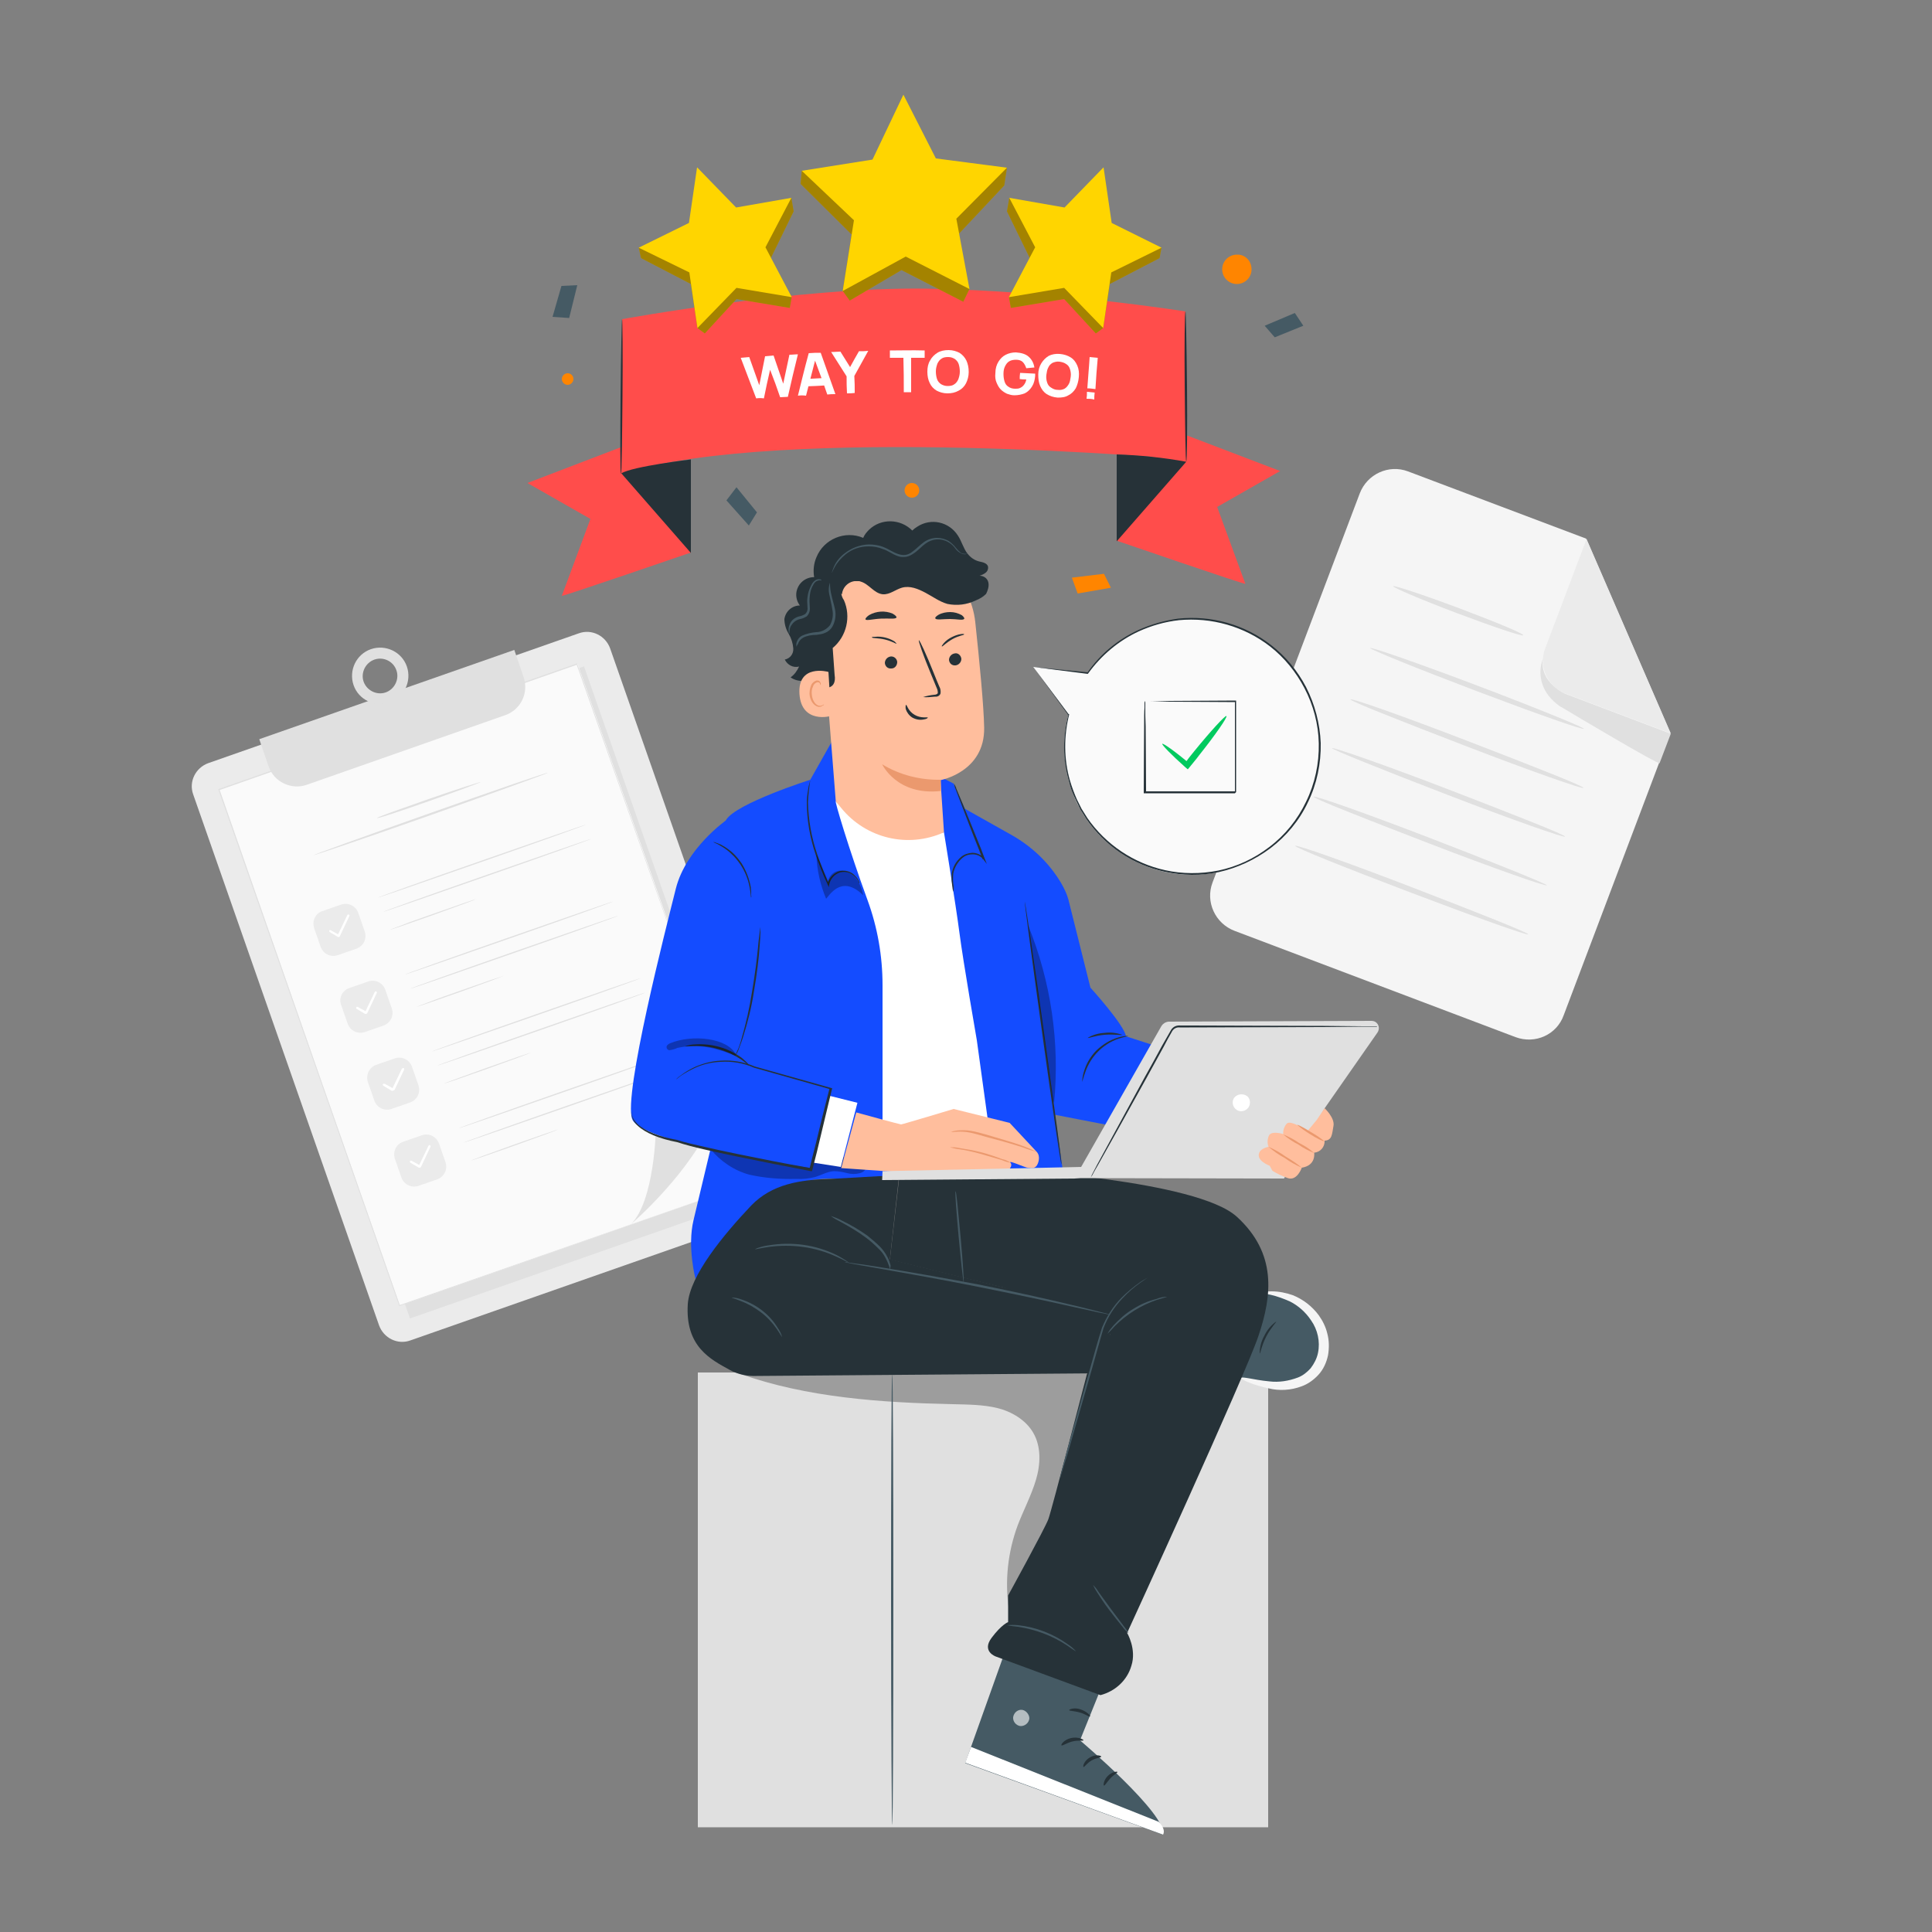<svg xmlns="http://www.w3.org/2000/svg" xmlns:xlink="http://www.w3.org/1999/xlink" id="Layer_1" x="0px" y="0px" viewBox="0 0 500 500" style="enable-background:new 0 0 500 500;" xml:space="preserve">
<rect x="0" y="0" width="500" height="500" fill="#808080" stroke="none"/>
<style type="text/css">
	.st0{fill:#F5F5F5;}
	.st1{fill:#EBEBEB;}
	.st2{fill:#E0E0E0;}
	.st3{fill:#FAFAFA;}
	.st4{fill:#FFFFFF;}
	.st5{opacity:0.3;}
	.st6{fill:#455A64;}
	.st7{fill:#144CFF;}
	.st8{fill:#263238;}
	.st9{fill:#FFBE9D;}
	.st10{fill:#EB996E;}
	.st11{opacity:0.6;}
	.st12{fill:#FF4D4B;}
	.st13{display:none;fill:#FFFFFF;}
	.st14{fill:#FF8500;}
	.st15{fill:#EABB00;}
	.st16{fill:#FFD500;}
	.st17{fill:#00CA5F;}
</style>
<g id="freepik--background-complete--inject-21">
	<path class="st0" d="M392.2,268.4l-72.7-27.5c-5-1.9-7.6-7.5-5.7-12.5c0,0,0,0,0,0l38.1-100.7c1.9-5,7.5-7.6,12.5-5.7l46.1,17.4   l21.8,50.3l-27.6,73C402.9,267.8,397.3,270.3,392.2,268.4z"></path>
	<path class="st1" d="M410.6,139.5l-10.7,28.3c-1.8,4.7,0.6,9.9,5.3,11.7c0,0,0,0,0,0l27.2,10.3L410.6,139.5z"></path>
	<path class="st2" d="M399.3,170.5c0,0-3,6.7,4,12c0.3,0.2,0.5,0.4,0.8,0.5c3.3,2,25.2,15,25.4,14.5l2.9-7.6l-27.2-10.3   C405.1,179.6,398.4,176.7,399.3,170.5z"></path>
	<path class="st2" d="M394.2,164.4c-0.1,0.4-7.8-2.2-17.1-5.7s-16.7-6.7-16.6-7s7.8,2.2,17.1,5.7S394.4,164,394.2,164.4z"></path>
	<path class="st2" d="M409.9,188.6c-0.1,0.4-12.6-4-27.9-9.8s-27.6-10.8-27.4-11.1s12.6,4,27.9,9.8S410,188.3,409.9,188.6z"></path>
	<path class="st2" d="M409.8,203.9c-0.1,0.4-13.8-4.4-30.4-10.8s-30.1-11.7-29.9-12.1s13.8,4.4,30.4,10.8S410,203.5,409.8,203.9z"></path>
	<path class="st2" d="M405,216.5c-0.1,0.4-13.8-4.4-30.4-10.8s-30.1-11.8-29.9-12.1s13.8,4.4,30.4,10.8S405.2,216.1,405,216.5z"></path>
	<path class="st2" d="M400.3,229.1c-0.1,0.4-13.8-4.4-30.4-10.8s-30.1-11.7-29.9-12.1s13.8,4.4,30.4,10.8S400.4,228.8,400.3,229.1z"></path>
	<path class="st2" d="M395.5,241.8c-0.1,0.4-13.8-4.5-30.4-10.8s-30.1-11.7-29.9-12.1s13.8,4.4,30.4,10.8S395.6,241.4,395.5,241.8z"></path>
	<path class="st1" d="M53.9,197.5l95.9-33.6c3.3-1.2,6.9,0.6,8.1,3.9L206,305.2c1.2,3.3-0.6,6.9-3.9,8.1l-95.9,33.6   c-3.3,1.2-6.9-0.6-8.1-3.9L50,205.6C48.8,202.3,50.6,198.7,53.9,197.5z"></path>
	
		<rect x="79.3" y="184.7" transform="matrix(0.944 -0.331 0.331 0.944 -77.654 56.89)" class="st2" width="98.3" height="144.3"></rect>
	
		<rect x="77.2" y="184.1" transform="matrix(0.944 -0.331 0.331 0.944 -77.132 56.082)" class="st3" width="98.3" height="141.5"></rect>
	<path class="st2" d="M196.1,305.4l-46.9-133.5l0.2,0.1l-92.7,32.5l0,0l0.1-0.2c17.5,50.2,33.7,96.5,46.7,133.6l-0.2-0.1   L196.1,305.4L103.4,338h-0.1v-0.1c-13-37.1-29.2-83.4-46.8-133.6v-0.1h0.1l0,0l92.7-32.5h0.1v0.1L196.1,305.4z"></path>
	<path class="st2" d="M163.2,316.9c0,0,20.6-17.4,24.2-35.6c-4.2,5.8-10.6,9.7-17.7,10.6C169.8,292,169.4,311,163.2,316.9z"></path>
	<path class="st1" d="M83.4,235.8l4.9-1.7c1.8-0.6,3.7,0.3,4.4,2.1l1.7,4.9c0.6,1.8-0.3,3.7-2.1,4.4l-4.9,1.7   c-1.8,0.6-3.7-0.3-4.4-2.1l-1.7-4.9C80.7,238.4,81.6,236.4,83.4,235.8z"></path>
	<path class="st4" d="M87.7,242.5L87.7,242.5c-0.1,0-0.2,0-0.2,0l-2.2-1.3c-0.1-0.1-0.1-0.3-0.1-0.4c0.1-0.1,0.2-0.1,0.3-0.1l2,1.1   l2.4-5c0.1-0.1,0.2-0.2,0.4-0.1c0.1,0.1,0.2,0.2,0.1,0.4c0,0,0,0,0,0l-2.5,5.3C87.8,242.5,87.8,242.5,87.7,242.5z"></path>
	<path class="st2" d="M151.7,213.4c0,0.1-12,4.4-26.9,9.6s-27,9.4-27,9.3s12-4.4,26.9-9.6S151.7,213.3,151.7,213.4z"></path>
	<path class="st2" d="M123.4,232.6c0,0-0.3,0.1-0.9,0.4l-2.4,0.9c-2,0.7-4.9,1.8-8,2.9s-6,2.1-8,2.8l-2.4,0.8   c-0.3,0.1-0.6,0.2-0.9,0.3c0.3-0.1,0.6-0.3,0.9-0.4l2.4-0.9c2-0.8,4.9-1.8,8-2.9s6-2.1,8-2.8l2.4-0.8   C122.8,232.8,123.1,232.7,123.4,232.6z"></path>
	<path class="st2" d="M153,217.1c0,0.1-12,4.4-26.9,9.6s-27,9.4-27,9.3s12-4.4,26.9-9.6S153,217,153,217.1z"></path>
	<path class="st1" d="M90.4,255.7l4.9-1.7c1.8-0.6,3.7,0.3,4.4,2.1l1.7,4.9c0.6,1.8-0.3,3.7-2.1,4.4l-4.9,1.7   c-1.8,0.6-3.7-0.3-4.4-2.1l-1.7-4.9C87.6,258.3,88.6,256.3,90.4,255.7z"></path>
	<path class="st4" d="M94.7,262.4L94.7,262.4c-0.1,0-0.2,0-0.2,0l-2.2-1.3c-0.1-0.1-0.2-0.2-0.1-0.4c0,0,0,0,0,0   c0.1-0.1,0.2-0.2,0.4-0.1c0,0,0,0,0,0l2,1.1l2.4-5c0.1-0.1,0.2-0.2,0.4-0.1c0.1,0.1,0.2,0.2,0.1,0.4l-2.5,5.3   C94.8,262.3,94.7,262.4,94.7,262.4z"></path>
	<path class="st2" d="M158.7,233.3c0,0.1-12,4.4-26.9,9.6s-27,9.4-27,9.3s12-4.4,26.9-9.6S158.7,233.2,158.7,233.3z"></path>
	<path class="st2" d="M130.4,252.5c0,0-0.3,0.1-0.9,0.4l-2.4,0.9c-2,0.7-4.9,1.8-8,2.9s-6,2.1-8,2.8l-2.4,0.8   c-0.3,0.1-0.6,0.2-0.9,0.3c0.3-0.1,0.6-0.3,0.9-0.4l2.4-0.9c2-0.8,4.9-1.8,8-2.9s6-2.1,8-2.8l2.5-0.8   C129.8,252.7,130.1,252.6,130.4,252.5z"></path>
	<path class="st2" d="M160,237c0,0.1-12,4.4-26.9,9.6s-27,9.4-27,9.3s12-4.4,26.9-9.6S160,236.9,160,237z"></path>
	<path class="st1" d="M97.3,275.6l4.9-1.7c1.8-0.6,3.7,0.3,4.4,2.1l1.7,4.9c0.6,1.8-0.3,3.7-2.1,4.4l-4.9,1.7   c-1.8,0.6-3.7-0.3-4.4-2.1l-1.7-4.9C94.6,278.2,95.6,276.2,97.3,275.6z"></path>
	<path class="st4" d="M101.6,282.3L101.6,282.3c-0.1,0-0.2,0-0.2,0l-2.2-1.3c-0.1-0.1-0.2-0.2-0.1-0.4c0.1-0.1,0.2-0.2,0.4-0.1   c0,0,0,0,0.1,0l2,1.1l2.4-5c0.1-0.1,0.2-0.2,0.4-0.2s0.2,0.2,0.2,0.4c0,0,0,0,0,0l-2.5,5.3C101.8,282.2,101.7,282.3,101.6,282.3z"></path>
	<path class="st2" d="M165.7,253.2c0,0.1-12,4.4-26.9,9.6s-27,9.4-27,9.3s12-4.4,26.9-9.6S165.6,253.1,165.7,253.2z"></path>
	<path class="st2" d="M137.4,272.4c-0.3,0.1-0.6,0.3-0.9,0.4l-2.4,0.9c-2,0.7-4.9,1.8-8,2.9s-6,2.1-8,2.8l-2.4,0.8   c-0.3,0.1-0.6,0.2-0.9,0.3c0.3-0.1,0.6-0.3,0.9-0.4l2.4-0.9c2-0.7,4.9-1.8,8-2.9s6-2.1,8-2.8l2.4-0.8   C136.8,272.6,137.1,272.5,137.4,272.4z"></path>
	<path class="st2" d="M167,256.9c0,0.1-12,4.4-26.9,9.6s-27,9.4-27,9.3s12-4.4,26.9-9.6S166.9,256.8,167,256.9z"></path>
	<path class="st1" d="M104.3,295.5l4.9-1.7c1.8-0.6,3.7,0.3,4.4,2.1l1.7,4.9c0.6,1.8-0.3,3.7-2.1,4.4l-4.9,1.7   c-1.8,0.6-3.7-0.3-4.4-2.1l-1.7-4.9C101.6,298.1,102.5,296.1,104.3,295.5z"></path>
	<path class="st4" d="M108.6,302.2L108.6,302.2c-0.1,0-0.1,0-0.2,0l-2.2-1.3c-0.1-0.1-0.2-0.3-0.1-0.4c0.1-0.1,0.3-0.2,0.4-0.1   l2,1.1l2.4-5c0.1-0.1,0.2-0.2,0.4-0.1c0.1,0.1,0.2,0.2,0.1,0.4l-2.5,5.3C108.7,302.2,108.7,302.2,108.6,302.2z"></path>
	<path class="st2" d="M172.6,273.1c0,0.1-12,4.4-26.9,9.6s-27,9.4-27,9.3s12-4.4,26.9-9.6S172.6,273,172.6,273.1z"></path>
	<path class="st2" d="M144.4,292.3c-0.3,0.1-0.6,0.3-0.9,0.4l-2.4,0.9c-2,0.7-4.9,1.8-8,2.9s-6,2.1-8,2.8l-2.4,0.8   c-0.6,0.2-0.9,0.3-0.9,0.3c0.3-0.1,0.6-0.3,0.9-0.4l2.4-0.9c2-0.7,4.9-1.8,8-2.9s6-2.1,8-2.8l2.4-0.8   C143.7,292.5,144,292.4,144.4,292.3z"></path>
	<path class="st2" d="M173.9,276.8c0,0.1-12,4.4-26.9,9.6s-27,9.4-27,9.3s12-4.4,26.9-9.6S173.9,276.7,173.9,276.8z"></path>
	<path class="st2" d="M67.1,191.3l2.4,7c1.4,4.1,5.9,6.2,9.9,4.8l51.3-18c4.1-1.4,6.2-5.8,4.8-9.9c0,0,0,0,0,0l-2.4-7L67.1,191.3z"></path>
	<path class="st2" d="M100.8,181.8c-3.8,1.3-8-0.7-9.3-4.5c-1.3-3.8,0.7-8,4.5-9.3c3.8-1.3,8,0.7,9.3,4.5c0,0,0,0,0,0   C106.6,176.3,104.6,180.5,100.8,181.8z M96.9,170.7c-2.3,0.8-3.6,3.4-2.8,5.7c0.8,2.3,3.4,3.6,5.7,2.8s3.6-3.4,2.8-5.7c0,0,0,0,0,0   C101.8,171.1,99.2,169.9,96.9,170.7z"></path>
	<path class="st2" d="M141.8,200c0,0.1-13.5,5-30.2,10.9s-30.3,10.5-30.4,10.4s13.5-5,30.2-10.9S141.7,199.8,141.8,200z"></path>
	<path class="st2" d="M124.4,202.4c0,0.1-5.9,2.3-13.3,4.9s-13.4,4.6-13.5,4.4s5.9-2.3,13.3-4.9S124.4,202.3,124.4,202.4z"></path>
</g>
<g id="freepik--Character--inject-21">
	<rect x="180.6" y="355.2" class="st2" width="147.6" height="117.7"></rect>
	<g class="st5">
		<path d="M191.4,355.5c17.4,6.2,36.6,7.5,55.2,7.9c3.9,0.1,7.8,0.1,11.5,1c3.7,0.9,7.4,3.1,9.3,6.4c2.1,3.6,1.9,8.2,0.7,12.2    s-3.2,7.8-4.7,11.7c-2.6,7-3.4,14.5-2.3,21.8c0.3,3.1,1.4,6.1,3.1,8.8c1.7,2.7,4.6,4.4,7.8,4.6c5.6,0.1,9.5-5.4,12.2-10.3    c11.4-20,23.8-42.7,31-64.5L191.4,355.5z"></path>
	</g>
	<path class="st6" d="M230.9,472.3c-0.1,0-0.3-26.1-0.3-58.3s0.1-58.3,0.3-58.3s0.3,26.1,0.3,58.3S231.1,472.3,230.9,472.3z"></path>
	<path class="st7" d="M291.4,268.2c-0.4-2.9-9.2-12.6-9.2-12.6s-4.4-17.6-5.7-22.8c-0.4-1.5-1.1-2.9-1.9-4.3   c-3.1-5.2-7.5-9.4-12.8-12.4l-12.1-6.8l-2.9-6.5l-29.2-15l-7.9,14c0,0-19.2,6.1-21.8,10.4s1.3,62.8,1.3,62.8s-8,33.7-9.7,40.7   s0.5,15.3,0.5,15.3l14.3-18c4.4-5.6,14.2-8.1,21.2-8l59.9,0.3l-2.4-16.8l48.5,9.4c0,0,8.3-16.3,9-16.6S291.4,268.2,291.4,268.2z"></path>
	<path class="st4" d="M216.3,207.4c-0.4-0.4,3.4,12.4,8.2,25.5c2.6,7.1,3.9,14.5,3.9,22.1v47.4l28.7-2l-4.3-31.2   c0,0-3.5-20.1-4.5-27.8c-0.9-7-4-26-4-26S228.4,219.6,216.3,207.4z"></path>
	<path class="st8" d="M280.1,280c0-0.2,0-0.5,0-0.7c0.1-0.7,0.2-1.3,0.4-1.9c0.6-2.1,1.7-4,3.3-5.6c1.6-1.5,3.5-2.7,5.6-3.3   c0.6-0.2,1.3-0.3,1.9-0.4c0.2,0,0.5,0,0.7,0c0,0.1-1,0.2-2.5,0.7c-4.1,1.4-7.2,4.6-8.6,8.6C280.3,279,280.1,280,280.1,280z"></path>
	<path class="st8" d="M281.5,268.6c1.3-0.8,2.8-1.2,4.4-1.3c1.5-0.2,3.1,0,4.5,0.5c0,0.2-2-0.2-4.5,0S281.6,268.8,281.5,268.6z"></path>
	<g class="st5">
		<path d="M186.3,294.5l-2.5,2.8c2.6,3.2,6.1,5.6,10.1,6.7c4,0.9,8.1,1.2,12.2,1.1c1.7,0.1,3.3-0.1,4.9-0.5c1.6-0.5,3.1-1.4,4.8-1.5    c1.1,0,2.3,0.2,3.4,0.5c1.1,0.3,2.3,0.3,3.4,0c1.1-0.3,1.9-1.3,1.9-2.5C212.1,297.6,199.2,295.3,186.3,294.5z"></path>
	</g>
	<path class="st9" d="M268.3,298.1l-7-7.5l-14.5-3.6c0,0-13.3,4-13.6,4s-11.6-3.1-11.6-3.1l-3.9,14.4l20.2,1.4l23.1-0.9   c0,0,1.2-1.1,0.5-1.9s3.9,1.3,4.4,1.3s1.6,0.4,2.3-0.4C268.7,301.2,269.4,299.3,268.3,298.1z"></path>
	<path class="st10" d="M261.5,300.9c-0.8-0.1-1.6-0.4-2.3-0.7c-1.4-0.4-3.4-1-5.5-1.6s-4.2-1-5.6-1.2c-0.8-0.1-1.6-0.3-2.3-0.5   c0.8,0,1.6,0,2.4,0.2c1.9,0.3,3.8,0.6,5.7,1.1c1.9,0.5,3.7,1.1,5.5,1.8C260.1,300.1,260.8,300.4,261.5,300.9z"></path>
	<path class="st10" d="M268.3,298.1c-1.1-0.3-2.2-0.6-3.2-1c-2-0.7-4.7-1.5-7.8-2.3s-5.8-1.8-7.9-1.9c-1.1-0.1-2.2,0-3.3,0.1   c0.3-0.1,0.6-0.3,0.9-0.3c0.8-0.2,1.7-0.2,2.5-0.2c2.1,0,5,0.9,8,1.8s5.8,1.7,7.8,2.5c1,0.4,1.8,0.7,2.3,1   C267.8,297.8,268,298,268.3,298.1z"></path>
	<path class="st7" d="M187.9,212.3c0,0-10.4,7.3-13,17.7s-13.6,53.2-11.3,59.6s46.2,12.7,46.2,12.7l5.2-22l-22.3-6.1   c0,0,0.3-20.4,0.6-28.8S187.9,212.3,187.9,212.3z"></path>
	<polygon class="st4" points="214.7,283.6 221.9,285.4 217.6,302 210.5,300.9  "></polygon>
	<path class="st8" d="M163.4,287.4c0,0,0,0.4,0.1,1c0.2,1,0.8,1.8,1.5,2.5c1.9,1.8,5.6,3.3,10.2,4.1l0,0c2.1,0.7,4.5,1.2,7.1,1.8   s5.4,1.2,8.3,1.8c5.9,1.2,12.3,2.5,19.2,3.7l-0.3,0.2c0.5-2,1-4.2,1.6-6.4c1.2-5,2.4-9.9,3.6-14.5l0.2,0.3l-19.8-5.6l0,0   c-2.7-1.2-5.7-1.7-8.6-1.5c-2.3,0.1-4.5,0.6-6.5,1.5c-1.3,0.6-2.6,1.3-3.8,2.1l-0.9,0.7c-0.1,0.1-0.2,0.2-0.3,0.2   c0,0,0.1-0.1,0.3-0.3s0.5-0.4,0.9-0.7c1.2-0.9,2.4-1.6,3.7-2.2c2.1-0.9,4.3-1.5,6.6-1.6c3-0.2,6,0.3,8.8,1.5l0,0l19.9,5.6l0.2,0.1   l-0.1,0.2c-1.1,4.6-2.3,9.5-3.5,14.6c-0.5,2.2-1.1,4.3-1.6,6.4l-0.1,0.2h-0.2c-6.9-1.3-13.3-2.6-19.2-3.8c-2.9-0.6-5.7-1.2-8.3-1.8   s-5-1.2-7.1-1.9l0,0c-4.7-0.9-8.3-2.4-10.3-4.3c-0.8-0.7-1.3-1.6-1.5-2.6C163.4,288.1,163.4,287.8,163.4,287.4z"></path>
	<path class="st8" d="M193.9,275.7c-0.1,0.1-0.8-0.6-2.1-1.5c-3.5-2.3-7.7-3.6-11.9-3.5c-1.6,0-2.6,0.2-2.6,0.1   c0.8-0.3,1.7-0.5,2.6-0.5c4.3-0.3,8.6,0.9,12.1,3.5C192.7,274.4,193.4,275,193.9,275.7z"></path>
	<path class="st8" d="M196.8,239.9c0,0.4,0,0.9,0,1.3c0,0.9-0.1,2.1-0.2,3.6c-0.2,3.1-0.7,7.3-1.5,11.9c-0.6,4-1.6,7.9-2.8,11.7   c-0.2,0.7-0.5,1.4-0.7,2L191,272c-0.2,0.4-0.4,0.8-0.7,1.2c0.1-0.4,0.3-0.8,0.5-1.2c0.2-0.4,0.4-0.9,0.6-1.5s0.4-1.2,0.6-2   c1.1-3.8,2-7.8,2.6-11.7c0.8-4.6,1.3-8.8,1.6-11.9c0.1-1.4,0.3-2.7,0.4-3.6C196.7,240.8,196.7,240.3,196.8,239.9z"></path>
	<path class="st8" d="M222.3,228.6c0,0-0.1-0.3-0.3-0.7c-0.4-0.7-0.9-1.2-1.5-1.6c-1-0.7-2.2-0.8-3.2-0.5c-1.4,0.5-2.4,1.7-2.7,3.1   l-0.1,0.7l-0.3-0.7c-1.2-2.5-2.2-5.1-3.1-7.7c-1.5-4.4-2.3-9-2.3-13.6c0-0.9,0.1-1.7,0.2-2.4s0.2-1.3,0.3-1.8   c0.1-0.5,0.3-1,0.4-1.5c-0.3,1.9-0.5,3.8-0.6,5.7c0.1,4.6,0.9,9.1,2.4,13.5c0.9,2.6,1.9,5.2,3,7.7l-0.4,0.1   c0.4-1.6,1.5-2.9,3.1-3.4c1.2-0.4,2.5-0.1,3.5,0.6c0.6,0.5,1.2,1.1,1.5,1.8c0.1,0.2,0.2,0.4,0.2,0.6   C222.3,228.5,222.3,228.6,222.3,228.6z"></path>
	<path class="st8" d="M246.7,230.8c-0.1-0.4-0.2-0.8-0.2-1.2c-0.2-1.1-0.3-2.2-0.2-3.4c0.2-1.7,1.1-3.3,2.4-4.4   c0.8-0.7,1.8-1,2.9-1.1c1.2,0,2.3,0.5,3.1,1.4l-0.4,0.3l-0.9-2.4c-1.9-4.7-3.5-9-4.7-12.1l-1.4-3.7c-0.2-0.4-0.3-0.9-0.4-1.4   c0.2,0.4,0.5,0.8,0.6,1.3c0.4,1,0.9,2.2,1.5,3.6c1.3,3.1,3,7.3,4.9,12l0.9,2.4l0.6,1.5l-1-1.3c-0.7-0.8-1.6-1.2-2.7-1.2   c-1,0-1.9,0.3-2.6,0.9c-1.2,1-2.1,2.5-2.4,4.1c-0.1,1.1-0.1,2.2,0.1,3.3C246.8,230,246.8,230.4,246.7,230.8z"></path>
	<path class="st8" d="M265.2,233.3c0.1,0,2.4,15.2,5,34s4.7,34,4.5,34s-2.4-15.2-5-34S265.1,233.3,265.2,233.3z"></path>
	<g class="st5">
		<path d="M211.3,221.3c0.1,3.9,1,7.7,2.5,11.3c1.1-1.4,2.3-2.8,4-3.2c2.1-0.5,4.1,0.8,5.6,2.3c-0.3-1.6-0.9-3-1.8-4.3    c-0.9-1.3-2.4-2-4-2.1c-1.6,0-3,1.2-3.3,2.7l-2.9-6.7"></path>
	</g>
	<path class="st8" d="M194.4,232.3c-0.1,0-0.1-1.1-0.4-2.7c-0.4-2.1-1.2-4.1-2.4-5.9c-0.7-1-1.4-1.9-2.3-2.7   c-0.7-0.7-1.5-1.3-2.3-1.8c-1.4-0.9-2.4-1.2-2.4-1.3c0.2,0,0.5,0.1,0.7,0.2c0.3,0.1,0.6,0.2,0.8,0.3c0.3,0.1,0.7,0.3,1,0.5   c0.9,0.5,1.7,1.1,2.4,1.7c0.9,0.8,1.7,1.8,2.4,2.8c1.2,1.9,2,4,2.4,6.2c0.1,0.7,0.1,1.3,0.1,2C194.5,232.1,194.4,232.3,194.4,232.3   z"></path>
	<path class="st9" d="M252.4,161c-1.2-11.1-10.7-19.4-21.9-19.1h-1.1c-11.9,1-17.8,11.7-16.4,23.6l3.3,41.9l1.4,1.7   c6.4,7.9,17.3,10.5,26.6,6.3l0,0l-0.9-13.5c0,0,11.5-2.1,11.3-13.6C254.6,182.7,253.5,171.3,252.4,161z"></path>
	<path class="st10" d="M243.5,201.8c-5.3,0.1-10.6-1.2-15.2-4c0,0,3.8,8.2,15.2,6.9L243.5,201.8z"></path>
	<path class="st8" d="M248.8,170.5c0,0.9-0.7,1.6-1.5,1.7c-0.9,0.1-1.6-0.5-1.7-1.4c0,0,0,0,0,0c0-0.9,0.7-1.6,1.5-1.7   C247.9,168.9,248.7,169.6,248.8,170.5C248.8,170.4,248.8,170.4,248.8,170.5z"></path>
	<path class="st8" d="M249.5,164.2c-0.1,0.2-1.4,0.3-3,1.2s-2.5,1.9-2.7,1.9s0-0.3,0.4-0.8c0.6-0.7,1.3-1.2,2.1-1.6   c0.8-0.4,1.6-0.7,2.4-0.8C249.4,164,249.6,164.1,249.5,164.2z"></path>
	<path class="st8" d="M232.2,171.3c0,0.9-0.6,1.7-1.5,1.7c-0.9,0.1-1.6-0.5-1.7-1.4c0,0,0,0,0,0c0-0.9,0.7-1.6,1.5-1.7   C231.3,169.8,232.1,170.4,232.2,171.3C232.2,171.3,232.2,171.3,232.2,171.3z"></path>
	<path class="st8" d="M232,166.6c-0.2,0-1.3-0.7-3-1.1s-3.1-0.3-3.3-0.5s0.2-0.2,0.8-0.2c0.9-0.1,1.8,0,2.6,0.2   c0.8,0.2,1.6,0.5,2.4,1C231.9,166.4,232.1,166.6,232,166.6z"></path>
	<path class="st8" d="M238.9,180.4c0.9-0.3,1.9-0.5,2.9-0.6c0.4,0,0.9-0.2,0.9-0.5c0-0.5-0.1-0.9-0.3-1.3l-1.4-3.4   c-2-4.8-3.4-8.8-3.2-8.9s2,3.8,3.9,8.6c0.5,1.2,0.9,2.3,1.4,3.4c0.3,0.5,0.4,1.2,0.3,1.8c-0.1,0.3-0.4,0.6-0.7,0.7   c-0.2,0.1-0.5,0.1-0.8,0.1C240.8,180.4,239.8,180.5,238.9,180.4z"></path>
	<path class="st8" d="M232,159.8c-0.2,0.5-1.9,0.2-4,0.3s-3.8,0.6-4,0.2c-0.1-0.2,0.2-0.6,0.9-1.1c1.9-1.1,4.2-1.2,6.1-0.4   C231.7,159.2,232.1,159.6,232,159.8z"></path>
	<path class="st8" d="M249.5,160.2c-0.4,0.4-1.9,0-3.7,0s-3.4,0.3-3.7-0.1c-0.2-0.2,0.1-0.6,0.8-1c0.9-0.5,2-0.7,3-0.7   c1.1,0,2.1,0.3,3,0.8C249.4,159.6,249.7,160,249.5,160.2z"></path>
	<path class="st8" d="M255.8,150.8c-0.2-1.1-1.2-1.8-2.3-1.8c0.6-0.2,1.1-0.4,1.6-0.8c0.5-0.4,0.7-1,0.6-1.6   c-0.3-0.9-1.4-1.1-2.3-1.3c-1.2-0.3-2.2-1-3-2c-1.1-1.4-1.5-3.2-2.5-4.7c-2.3-3.6-7-4.6-10.5-2.3c-0.5,0.3-0.9,0.6-1.3,1   c-3.1-3.1-8.1-3.2-11.2-0.2c-0.6,0.6-1.2,1.3-1.5,2.1c-4.7-2-10.2,0.3-12.1,5c-0.7,1.6-0.9,3.4-0.6,5.2l7.2,4.4   c0.2-2.1,2.1-3.7,4.3-3.4c0.2,0,0.3,0,0.5,0.1c2.2,0.6,3.5,3.1,5.8,3.3c1.8,0.1,3.2-1.2,4.9-1.7c2.1-0.6,4.2,0.3,6.1,1.3   s3.6,2.3,5.7,2.9c2.5,0.5,5,0.2,7.3-0.9c1-0.4,1.9-0.9,2.7-1.7C255.6,152.9,256,151.8,255.8,150.8z"></path>
	<path class="st8" d="M218.9,150.4l32.8-0.2c-1.2-2.2-2.9-4.1-5-5.4c-4.4-3.2-9.6-4.9-15-4.9c-5.4,0-16.1,6.9-19.8,10.7   c-3,3-2.9,5.6-2.9,5.6c-0.4,4.3,2.1,9,3.2,13.2c0.5,2.1,1.7,8.6,1.7,8.6l0,0c1.8-0.1,2.4-1.5,2.1-3.3l-0.5-7   c3.6-3,4.8-8.1,2.9-12.4C217.8,154.6,216.8,151.7,218.9,150.4z"></path>
	<path class="st8" d="M214.9,167.1c-1.7-5.8-3.2-12-1.4-17.8h-1l-0.4,0.3c-2.4-0.8-5,0.5-5.8,2.9c-0.5,1.4-0.2,3,0.7,4.2   c-2,0-3.7,1.5-4,3.5c0,1.3,0.4,2.7,1.1,3.8c0.7,1.2,1.1,2.5,1.2,3.8c0.1,1.4-0.8,2.6-2.2,2.9c0.7,1.4,2.2,2.2,3.7,1.8   c-0.5,1.1-1.2,2.1-2.2,2.8c2.1,1.5,5.1,1,7.4-0.2c1.4-0.6,2.6-1.7,3.3-3.1C215.9,170.6,215.4,168.8,214.9,167.1z"></path>
	<path class="st9" d="M214.4,173.9c-0.2-0.1-8-2.1-7.5,5.7s8.2,5.8,8.2,5.6S214.4,173.9,214.4,173.9z"></path>
	<path class="st10" d="M213.2,182.3c0,0-0.1,0.1-0.4,0.2c-0.3,0.2-0.7,0.2-1,0.1c-0.9-0.3-1.6-1.5-1.7-2.9c-0.1-0.7,0-1.4,0.3-2   c0.1-0.5,0.5-0.9,1-1.1c0.3-0.1,0.7,0,0.8,0.3c0.1,0.2,0.1,0.4,0.1,0.4s0.2-0.1,0.1-0.5c-0.1-0.2-0.2-0.4-0.3-0.5   c-0.2-0.2-0.5-0.2-0.8-0.2c-0.6,0.2-1.2,0.7-1.4,1.3c-0.3,0.7-0.4,1.5-0.4,2.2c0.1,1.6,1,3,2.2,3.3c0.4,0.1,0.9,0,1.2-0.3   C213.2,182.5,213.3,182.4,213.2,182.3z"></path>
	<path class="st6" d="M206.2,167.4c0,0-0.2-0.3-0.1-0.9c0.2-0.9,0.7-1.6,1.5-2c1.1-0.5,2.4-0.8,3.6-0.9c1.4,0,2.7-0.7,3.6-1.8   c0.7-1.3,0.9-2.7,0.6-4.1c-0.2-1.3-0.5-2.5-0.7-3.5c-0.3-1.1-0.3-2.3,0.1-3.4c0,1.1,0.1,2.2,0.4,3.3c0.2,1,0.6,2.2,0.9,3.6   c0.3,1.5,0.1,3.1-0.7,4.5c-0.4,0.7-1.1,1.3-1.9,1.6c-0.7,0.3-1.4,0.4-2.2,0.5c-1.2,0-2.4,0.2-3.4,0.7c-0.7,0.4-1.2,1-1.4,1.7   C206.3,166.9,206.2,167.1,206.2,167.4z"></path>
	<path class="st6" d="M204.3,164c0,0-0.2-0.2-0.2-0.7c-0.1-0.7,0.1-1.4,0.4-2c0.2-0.4,0.5-0.8,0.9-1.1c0.4-0.3,1-0.6,1.5-0.7   c0.5-0.1,1-0.3,1.5-0.6c0.4-0.4,0.6-0.9,0.6-1.4c0-0.6-0.1-1.2-0.1-1.9c0-0.6,0.1-1.2,0.2-1.8c0.2-1,0.6-1.9,1.1-2.8   c0.4-0.6,1-1.1,1.7-1.1c0.5,0,0.7,0.2,0.7,0.3s-0.3-0.1-0.7,0c-0.6,0.1-1.1,0.5-1.4,1.1c-0.5,0.8-0.8,1.7-0.9,2.7   c-0.1,0.6-0.1,1.1-0.1,1.7c0,0.6,0.1,1.2,0.1,1.9c0,0.7-0.3,1.4-0.8,1.9c-0.5,0.3-1.1,0.6-1.7,0.7c-0.9,0.2-1.7,0.7-2.2,1.5   C204.4,162.3,204.3,163.1,204.3,164z"></path>
	<path class="st6" d="M250.3,143.3c0.1,0-0.6,0.4-1.6-0.1c-0.6-0.3-1.1-0.7-1.5-1.3c-0.5-0.7-1.1-1.2-1.8-1.6   c-1.9-1.1-4.2-0.9-5.9,0.4c-1,0.7-1.8,1.7-3,2.5c-0.6,0.4-1.3,0.8-2,0.9c-0.7,0.1-1.5,0.1-2.2-0.2c-1.4-0.5-2.5-1.4-3.8-1.8   c-1.2-0.5-2.4-0.7-3.7-0.7c-2.2,0-4.3,0.7-6,2.1c-1.1,0.9-2.1,2-2.8,3.3c-0.5,0.9-0.7,1.5-0.7,1.4s0-0.1,0.1-0.4   c0.1-0.4,0.3-0.8,0.4-1.1c0.6-1.4,1.6-2.6,2.8-3.5c1.8-1.4,3.9-2.2,6.2-2.3c1.3,0,2.7,0.2,3.9,0.7c1.3,0.5,2.5,1.4,3.8,1.8   c0.6,0.2,1.3,0.3,1.9,0.2c0.6-0.1,1.2-0.4,1.7-0.8c1.1-0.8,1.9-1.7,3-2.5c1-0.7,2.2-1.1,3.4-1.1c1.1,0,2.1,0.3,3,0.8   c0.7,0.5,1.4,1.1,1.9,1.8c0.4,0.5,0.8,0.9,1.3,1.3C249.1,143.3,249.7,143.4,250.3,143.3z"></path>
	<path class="st8" d="M234.5,182.4c0.2,0,0.5,1.6,2.2,2.6s3.4,0.5,3.4,0.7s-0.4,0.4-1.1,0.5c-1,0.2-2,0-2.9-0.5   c-0.8-0.5-1.4-1.3-1.7-2.2C234.3,182.9,234.4,182.4,234.5,182.4z"></path>
	<path class="st6" d="M338,338.7c-3-2.6-7-3.9-11-3.7l-6.8,21.5c5,0.2,9.9,2.8,14.7,1.5c3.9-1.2,6.7-4.6,7.3-8.6   C342.6,345.3,341.1,341.3,338,338.7z"></path>
	<path class="st0" d="M327.1,334.5c0-0.2,0.7-0.3,2-0.3c1.9,0,3.8,0.4,5.5,1c2.7,1.1,5,2.9,6.7,5.2c1,1.4,1.8,3,2.2,4.7   c0.5,1.8,0.5,3.8,0.2,5.6c-0.4,1.9-1.2,3.7-2.5,5.1c-1.2,1.3-2.7,2.4-4.4,3c-2.7,1-5.7,1.2-8.5,0.5c-1.8-0.4-3.6-0.9-5.3-1.6   c-1.2-0.5-1.8-0.9-1.8-1.1s0.8-0.1,2,0.1s3.1,0.6,5.3,0.8c2.5,0.3,5-0.1,7.4-1c1.3-0.5,2.4-1.4,3.3-2.4c0.9-1.2,1.6-2.5,1.9-4   c0.6-2.9-0.1-6-1.8-8.4c-1.4-2.1-3.3-3.8-5.5-4.9c-1.6-0.7-3.2-1.3-4.9-1.7C327.8,334.9,327.1,334.7,327.1,334.5z"></path>
	<path class="st6" d="M264.5,415.1l-14.7,41.2l51.1,18.5c1.5-5-21.4-24.4-21.4-24.4l10.5-26L264.5,415.1z"></path>
	<g class="st11">
		<path class="st4" d="M264.5,442.5c-1.1-0.1-2.1,0.7-2.3,1.9c-0.1,1.1,0.7,2.1,1.8,2.3c1.2,0.1,2.3-0.8,2.4-2    c0-1.1-1.1-2.3-2.2-2.2"></path>
	</g>
	<path class="st4" d="M249.8,456.2l1.5-4.1l48.6,19.4c0,0,1.9,1.8,1.1,3.3L249.8,456.2z"></path>
	<path class="st8" d="M280.4,450.4c-0.1,0.2-1.4-0.1-2.9,0.3s-2.6,1.2-2.8,1s0.7-1.5,2.5-1.9S280.5,450.2,280.4,450.4z"></path>
	<path class="st8" d="M285,454.6c0,0.3-1.3,0.3-2.5,1s-1.9,1.8-2.1,1.7s0.1-1.6,1.7-2.5S285,454.4,285,454.6z"></path>
	<path class="st8" d="M285.7,462.1c-0.2,0-0.1-1.4,1-2.5s2.5-1.2,2.5-1s-1,0.7-1.9,1.7S285.9,462.2,285.7,462.1z"></path>
	<path class="st8" d="M282.1,444.2c-0.2,0.2-1.2-0.6-2.6-1s-2.7-0.4-2.8-0.6s1.3-0.8,3-0.2S282.3,444.1,282.1,444.2z"></path>
	<path class="st8" d="M283.1,437.7c-0.9-0.1-1.8-0.4-2.5-0.9c-0.9-0.5-1.7-1.1-2.4-1.8c-0.4-0.4-0.8-0.8-1.2-1.3   c-0.2-0.3-0.4-0.6-0.6-0.9c-0.2-0.5-0.1-1.1,0.4-1.4c0.4-0.3,0.9-0.3,1.3-0.2c0.3,0.1,0.6,0.3,0.9,0.5c0.5,0.3,1,0.7,1.4,1.1   c0.7,0.7,1.3,1.5,1.8,2.4c0.5,0.8,0.8,1.7,0.8,2.6c-0.1,0-0.4-1-1.3-2.3c-0.5-0.8-1.1-1.5-1.8-2.1c-0.4-0.4-0.8-0.7-1.3-1   c-0.5-0.3-1-0.5-1.2-0.3s-0.1,0.1,0,0.3c0.1,0.2,0.2,0.5,0.4,0.6c0.3,0.4,0.7,0.9,1.1,1.3c0.6,0.7,1.4,1.3,2.1,1.9   C282.2,437.2,283.2,437.6,283.1,437.7z"></path>
	<path class="st8" d="M282.7,438c-0.2-0.9-0.1-1.9,0.2-2.7c0.3-1,0.8-1.9,1.4-2.7c0.4-0.5,0.8-0.9,1.2-1.3c0.5-0.6,1.3-0.8,2.1-0.7   c0.5,0.2,0.8,0.6,0.8,1.1c0,0.3,0,0.7-0.1,1c-0.3,1.6-1.3,3.1-2.7,4c-1.5,1-2.6,0.9-2.6,0.8s1-0.3,2.2-1.3c0.7-0.6,1.3-1.3,1.7-2.1   c0.2-0.5,0.4-1,0.5-1.5c0.1-0.6,0.1-1.1-0.1-1.1c-0.5,0-0.9,0.2-1.2,0.5c-0.4,0.4-0.8,0.7-1.1,1.2c-0.6,0.7-1.1,1.5-1.4,2.4   C282.9,437,282.8,438,282.7,438z"></path>
	<path class="st8" d="M214.9,305.1c-7.8,0.2-15.1,1.3-20.5,6.9c-7.1,7.5-15.9,18.1-16.4,25.5c-0.7,11,5.9,14.3,10.8,17   c2.1,1.2,4.6,1.7,7,1.6l89.7-0.7l2.8-15.2l-58-14.3l2.4-21.8L214.9,305.1z"></path>
	<path class="st8" d="M232.8,304l28.2-1.3c0,0,48.7,2.7,59.1,12.2s9.1,20.4,5.6,30.8s-34,76.9-34,76.9s2.5,4.2,1.1,8.5   c-1.1,3.8-4.2,6.6-8,7.6l-27.1-10c0,0-3.7-1.3-1.1-4.8s4.3-4.1,4.3-4.1v-6.9c0,0,9.5-17.3,10.4-19.7s10-37.6,10-37.6l6.1-10.4   c0,0-14.7-6.9-27.4-11.9l-29.7-7.3L232.8,304z"></path>
	<path class="st6" d="M278.5,427.4c-0.8-0.5-1.6-1-2.4-1.6c-3.8-2.5-8.1-4.1-12.7-4.8c-0.9-0.1-1.9-0.2-2.8-0.4c1-0.1,1.9-0.1,2.9,0   c4.6,0.5,9,2.2,12.8,4.9C277.2,426.1,277.9,426.7,278.5,427.4z"></path>
	<path class="st6" d="M292.1,422.7c-0.6-0.5-1.1-1-1.6-1.7c-0.9-1.1-2.1-2.6-3.4-4.3s-2.4-3.4-3.1-4.5c-0.4-0.6-0.8-1.3-1.1-2   c0.5,0.5,1,1.1,1.4,1.8l3.2,4.4c1.2,1.6,2.3,3.1,3.3,4.4C291.3,421.4,291.7,422,292.1,422.7z"></path>
	<path class="st6" d="M302,335.6c0,0.1-1,0.3-2.6,0.8c-4.1,1.4-7.8,3.7-10.9,6.8c-0.6,0.7-1.2,1.3-1.9,2c0.4-0.8,1-1.5,1.6-2.2   c1.5-1.6,3.1-3.1,5-4.2c1.9-1.2,3.9-2.1,6-2.6C300.2,335.8,301.1,335.6,302,335.6z"></path>
	<path class="st6" d="M274.3,382.7c0-0.2,0-0.4,0.1-0.6l0.4-1.6l1.6-6l5.6-19.9c1.1-3.9,2.1-7.6,3.2-11c1.2-2.9,2.9-5.6,5.1-7.8   c1.5-1.5,3.1-2.8,4.8-4c0.6-0.4,1.1-0.7,1.5-0.9c0.2-0.1,0.3-0.2,0.5-0.3c0,0-0.7,0.5-1.9,1.3c-1.7,1.2-3.3,2.6-4.7,4.1   c-2.1,2.2-3.8,4.8-4.9,7.7c-1,3.3-2,7.1-3.1,10.9l-5.7,19.9c-0.7,2.5-1.4,4.5-1.8,6c-0.2,0.7-0.4,1.2-0.5,1.6   C274.5,382.3,274.4,382.5,274.3,382.7z"></path>
	<path class="st6" d="M249.4,331.9c-0.1,0-0.7-5.3-1.3-11.8s-1-11.8-0.8-11.8s0.7,5.3,1.3,11.8S249.5,331.9,249.4,331.9z"></path>
	<path class="st6" d="M202.4,346c-0.1,0-0.5-0.8-1.4-2.1c-1.1-1.6-2.5-3.1-4.1-4.3c-1.6-1.2-3.3-2.2-5.2-2.9   c-1.4-0.6-2.4-0.8-2.3-0.9c0.8,0,1.7,0.2,2.5,0.5c3.9,1.3,7.3,3.9,9.4,7.4C201.8,344.4,202.2,345.2,202.4,346z"></path>
	<path class="st6" d="M219.7,326.8c0,0.1-1.2-0.7-3.3-1.6c-5.4-2.5-11.5-3.3-17.4-2.5c-2.2,0.3-3.6,0.7-3.6,0.6   c0.3-0.2,0.6-0.3,0.9-0.4c0.9-0.3,1.8-0.5,2.6-0.6c6-1,12.1-0.2,17.6,2.5c0.8,0.4,1.6,0.9,2.4,1.4   C219.2,326.4,219.4,326.6,219.7,326.8z"></path>
	<path class="st6" d="M287.2,340.2c-0.2,0-0.5-0.1-0.7-0.1l-2-0.4l-7.3-1.6c-6.2-1.4-14.7-3.2-24.2-5.1s-18.1-3.4-24.3-4.5l-7.4-1.3   l-2-0.4c-0.2,0-0.5-0.1-0.7-0.2c0.2,0,0.5,0,0.7,0.1l2,0.3c1.8,0.2,4.3,0.6,7.4,1.1c6.2,1,14.9,2.5,24.4,4.3   c9.5,1.9,18,3.8,24.2,5.3c3.1,0.7,5.6,1.4,7.3,1.8l2,0.5C286.8,340,287,340.1,287.2,340.2z"></path>
	<path class="st6" d="M230.4,328.5c-0.1,0-0.3-1.2-1.2-2.9c-0.5-1-1.2-1.9-2-2.6c-1-1-2-1.9-3.1-2.7c-2-1.5-4.2-2.8-6.4-4   c-1-0.5-1.9-1-2.7-1.6c1,0.3,2,0.7,2.9,1.2c2.3,1.1,4.5,2.4,6.6,3.9c1.1,0.9,2.2,1.8,3.2,2.8c0.8,0.8,1.5,1.8,2,2.8   c0.4,0.7,0.6,1.4,0.8,2.2C230.4,327.9,230.4,328.2,230.4,328.5z"></path>
	<path class="st8" d="M330.3,342c0.1,0.1-1.4,1.6-2.6,3.9s-1.5,4.4-1.7,4.4c0-1.6,0.4-3.2,1.2-4.6C327.9,344.2,329,342.9,330.3,342z   "></path>
	<g class="st5">
		<path d="M266.1,239.5l6.4,45.2l0.3,0.7C274.3,269.8,272,254.1,266.1,239.5z"></path>
	</g>
	<path class="st2" d="M300.6,265.5L279.8,302l-51.4,1.1l-0.1,2.3l49.8-0.4l1.6-0.1l52.6,0.1l10.6-18.3l13.6-19.5   c0.6-0.9,0.4-2.1-0.5-2.7c-0.3-0.2-0.7-0.3-1.1-0.3l-52.5,0.2C301.6,264.5,301,264.9,300.6,265.5z"></path>
	<path class="st9" d="M342.8,286.8c0,0,2.7,2.5,2.3,4.6s-0.3,3.7-2.3,3.8c0.1,1.6-1.1,3-2.7,3.1c0,0,0.6,3.3-3.2,3.9   c0,0-1.2,3.5-3.6,2.7c-1.4-0.5-2.7-1.1-4-1.9l-0.7-1.3c0,0-3.6-1.3-2.7-3.4c0.5-1.2,2.4-1.5,2.4-1.5c-0.4-1-0.3-2.2,0.2-3.1   c0.9-1.1,3.6-0.2,3.6-0.2c-0.1-1,0.3-2,0.9-2.7c1-1.1,5.4,1.9,5.4,1.9l2.4-2.9L342.8,286.8z"></path>
	<path class="st10" d="M336.9,302.2c-1.6-0.7-3-1.5-4.4-2.5c-1.5-0.8-2.9-1.8-4.2-2.9c1.6,0.7,3,1.5,4.4,2.5   C334.2,300.2,335.6,301.1,336.9,302.2z"></path>
	<path class="st10" d="M340.1,298.4c-1.5-0.6-2.8-1.3-4.1-2.2c-1.4-0.7-2.7-1.6-3.9-2.6c1.5,0.6,2.8,1.3,4.1,2.2   C337.6,296.5,338.9,297.3,340.1,298.4z"></path>
	<path class="st10" d="M335.7,291.1c0.1-0.1,1.7,0.7,3.6,1.9c1.2,0.7,2.3,1.4,3.4,2.3c-0.1,0.2-1.8-0.6-3.7-1.8   C337.9,292.8,336.7,292,335.7,291.1z"></path>
	<path class="st8" d="M356.4,265.7c-0.1,0-0.2,0-0.2,0h-0.7h-2.8l-10.4,0.1l-34.5,0.1h-2.5c-0.8-0.1-1.5,0.3-1.9,0.9   c-0.8,1.4-1.6,2.8-2.3,4.2l-4.4,8l-7.5,13.5c-2.1,3.8-3.9,6.9-5.1,9.1c-0.6,1-1.1,1.9-1.4,2.5l-0.4,0.6l-0.1,0.2c0,0,0-0.1,0.1-0.2   l0.3-0.7l1.3-2.5l5-9.2l7.4-13.6c1.4-2.5,2.9-5.2,4.4-8l2.4-4.2c0.5-0.8,1.4-1.2,2.4-1.1h2.5l34.5,0.1l10.4,0.1l2.8,0h0.7   C356.3,265.6,356.3,265.7,356.4,265.7z"></path>
	<path class="st4" d="M319.4,284.1c-0.7,1-0.4,2.4,0.6,3.1c1,0.7,2.4,0.4,3.1-0.6c0.6-0.9,0.5-2.2-0.3-2.9   C321.7,282.9,320.2,283.1,319.4,284.1z"></path>
	<g class="st5">
		<path d="M173.4,270c-0.4,0.2-0.9,0.5-0.9,1c0,0.4,0.3,0.7,0.7,0.8c0.7-0.1,1.5-0.3,2.1-0.6c5.4-1.2,9.9,0,15,2l0.2-0.2    C188.4,268.6,179.2,267.6,173.4,270z"></path>
	</g>
</g>
<g id="freepik--Ribbon--inject-21">
	<path class="st12" d="M145.4,154.2c0.2,0.2,33.4-11.2,33.4-11.2L166,113.7L136.5,125l16.3,9.3L145.4,154.2z"></path>
	<path class="st12" d="M161,122.5V82.6c0,0,45.8-8.4,78.8-7.9s67,5.9,67,5.9v38.3C306.8,118.9,203.4,109.7,161,122.5z"></path>
	<path class="st8" d="M160.8,122.5l18,20.6v-24.2C178.8,118.9,163.7,120.7,160.8,122.5z"></path>
	<path class="st8" d="M161,82.6c0.1,0,0.2,9,0.1,20s-0.2,20-0.4,20s-0.2-8.9-0.1-20S160.9,82.6,161,82.6z"></path>
	<path class="st12" d="M322.3,151.1c-0.2,0.2-33.4-11.2-33.4-11.2l12.8-29.3l29.6,11.3l-16.3,9.3L322.3,151.1z"></path>
	<path class="st8" d="M307,119.5l-18,20.6v-22.5C295,117.8,301,118.4,307,119.5z"></path>
	<path class="st8" d="M306.8,80.6c0.1,0,0.3,8.7,0.4,19.4s0,19.4-0.2,19.4s-0.3-8.7-0.4-19.4S306.6,80.6,306.8,80.6z"></path>
	<path class="st13" d="M186.8,100.1c-0.3-3.2,2.1-6.1,5.4-6.3c1.5-0.1,3,0.3,4.2,1.3l-1.4,1.7c-0.8-0.7-1.8-1-2.8-0.9   c-1.9,0.3-3.2,2-2.9,3.9c0.3,1.9,2,3.2,3.9,2.9c1-0.1,1.9-0.7,2.5-1.6l1.8,1.2c-1.8,2.7-5.5,3.3-8.1,1.5   C188,102.9,187.1,101.6,186.8,100.1L186.8,100.1z"></path>
	<path class="st13" d="M197.7,98.6c-0.5-3.2,1.7-6.2,4.8-6.7s6.2,1.7,6.7,4.8s-1.7,6.2-4.8,6.7c-0.1,0-0.2,0-0.3,0   c-3,0.5-5.8-1.6-6.3-4.6C197.8,98.8,197.8,98.7,197.7,98.6z M206.9,97.6c-0.2-1.8-1.9-3.1-3.7-2.9c-1.8,0.2-3.1,1.9-2.9,3.7   c0.2,1.8,1.8,3.1,3.6,2.9c1.8-0.1,3.1-1.7,3-3.5C206.9,97.8,206.9,97.7,206.9,97.6z"></path>
	<path class="st13" d="M221.3,101.9l-0.4-6.4l-2.8,5.5l-1.1,0.1l-3.4-4.9l0.4,6.2l-2.3,0.2L211,91.9l2-0.1l4.4,6.3l3.5-6.8l2-0.1   l0.7,10.6L221.3,101.9z"></path>
	<path class="st13" d="M235.1,94.6c0.1,2.4-1.7,3.9-4.5,4l-2.1,0.1l0.1,2.9l-2.5,0.1L225.7,91l4.6-0.1   C233.2,90.8,235,92.3,235.1,94.6z M232.6,94.7c0-1.2-0.8-1.8-2.3-1.8l-2,0.1l0.1,3.7l2-0.1C231.9,96.6,232.6,95.9,232.6,94.7z"></path>
	<path class="st13" d="M237,90.8h2.5v8.6h5.3v2H237V90.8z"></path>
	<path class="st13" d="M254.4,99.7v2l-8.2-0.2l0.3-10.7l8,0.2l-0.1,2l-5.6-0.2l-0.1,2.3l4.9,0.1l-0.1,1.9l-4.9-0.2l-0.1,2.5   L254.4,99.7z"></path>
	<path class="st13" d="M258.9,93.3l-3.4-0.2l0.1-2l9.3,0.6l-0.1,2l-3.4-0.2l-0.5,8.6l-2.5-0.2L258.9,93.3z"></path>
	<path class="st13" d="M273.9,101.2l-0.2,2l-8.2-0.8l1-10.6l8,0.7l-0.2,2l-5.6-0.6l-0.2,2.3l4.9,0.4l-0.2,1.9l-4.9-0.4l-0.2,2.4   L273.9,101.2z"></path>
	<path class="st13" d="M276.9,92.8l4.8,0.6c3.5,0.5,5.5,2.8,5.1,6s-3.1,5-6.5,4.5l-4.8-0.6L276.9,92.8z M280.5,102   c1.8,0.3,3.5-0.9,3.8-2.7s-0.9-3.5-2.7-3.8c-0.1,0-0.1,0-0.2,0l-2.2-0.3l-0.9,6.5L280.5,102z"></path>
	<g>
		<g>
			<path class="st4" d="M195.7,103.1c-1.6-4.2-2.4-6.3-4-10.5c0.9-0.1,1.3-0.1,2.2-0.2c1,2.9,1.6,4.4,2.6,7.3c0.6-3,0.9-4.5,1.5-7.5     c0.9-0.1,1.3-0.1,2.2-0.2c1,2.9,1.5,4.4,2.5,7.3c0.6-3,1-4.5,1.6-7.5c0.9,0,1.3-0.1,2.2-0.1c-1.1,4.4-1.6,6.6-2.6,11     c-0.8,0-1.2,0.1-2,0.1c-1-2.9-1.5-4.3-2.6-7.1c-0.7,3-1,4.4-1.6,7.4C196.9,103,196.5,103,195.7,103.1z"></path>
			<path class="st4" d="M206.5,102.4c1.1-4.4,1.6-6.6,2.8-11c1.2-0.1,1.9-0.1,3.1-0.1c1.5,4.3,2.3,6.4,3.8,10.7     c-0.8,0-1.3,0-2.1,0.1c-1.3-3.8-2-5.6-3.4-9.4c0.2,0,0.2,0,0.4,0c-1,3.9-1.5,5.8-2.5,9.7C207.7,102.3,207.3,102.3,206.5,102.4z      M208.3,100c0-0.8-0.1-1.1-0.1-1.9c2.3-0.1,3.4-0.2,5.7-0.3c0,0.8,0,1.1,0.1,1.9C211.8,99.9,210.6,99.9,208.3,100z"></path>
			<path class="st4" d="M219.2,101.8c-0.1-1.8-0.1-2.6-0.1-4.4c-1.6-2.5-2.4-3.8-4-6.3c1,0,1.5-0.1,2.4-0.1c1,1.6,1.5,2.4,2.5,4     c0.9-1.7,1.4-2.5,2.3-4.1c1,0,1.5,0,2.4-0.1c-1.4,2.6-2.2,3.9-3.6,6.5c0.1,1.8,0.1,2.6,0.1,4.4     C220.4,101.8,220,101.8,219.2,101.8z"></path>
			<path class="st4" d="M233.9,101.5c0-3.6,0-5.3-0.1-8.9c-1.4,0-2.1,0-3.5,0c0-0.8,0-1.1,0-1.9c3.6,0,5.4-0.1,9,0     c0,0.8,0,1.1,0,1.9c-1.4,0-2.1,0-3.5,0c0,3.6,0,5.3,0,8.9C235.2,101.5,234.7,101.5,233.9,101.5z"></path>
			<path class="st4" d="M245.2,101.8c-1.1,0-2-0.3-2.8-0.7c-0.8-0.5-1.4-1.1-1.8-2c-0.4-0.8-0.6-1.8-0.6-2.9c0-1.1,0.2-2.1,0.7-2.9     c0.4-0.8,1.1-1.5,1.9-2c0.8-0.5,1.8-0.7,2.9-0.7s2,0.3,2.8,0.7c0.8,0.5,1.4,1.2,1.8,2c0.4,0.9,0.6,1.8,0.6,3     c0,1.1-0.3,2.1-0.7,2.9c-0.4,0.8-1.1,1.5-1.9,1.9C247.2,101.6,246.3,101.8,245.2,101.8z M245.2,99.9c0.7,0,1.3-0.1,1.7-0.4     c0.5-0.3,0.8-0.7,1.1-1.3c0.2-0.6,0.4-1.2,0.4-2c0-0.7-0.1-1.4-0.3-2c-0.2-0.6-0.6-1-1-1.3c-0.5-0.3-1-0.5-1.7-0.5     c-0.7,0-1.3,0.1-1.7,0.4c-0.5,0.3-0.8,0.7-1.1,1.3c-0.2,0.6-0.4,1.2-0.4,2c0,0.7,0.1,1.4,0.3,2c0.2,0.6,0.6,1,1,1.3     C244,99.7,244.6,99.9,245.2,99.9z"></path>
			<path class="st4" d="M262.5,102.3c-0.7,0-1.3-0.2-1.9-0.4c-0.6-0.3-1.1-0.6-1.6-1.1c-0.5-0.5-0.8-1.1-1.1-1.8     c-0.3-0.7-0.4-1.5-0.3-2.4c0-1.2,0.3-2.2,0.8-3c0.5-0.8,1.1-1.4,1.9-1.8c0.8-0.4,1.7-0.6,2.6-0.6c1.4,0.1,2.5,0.4,3.3,1.1     c0.8,0.7,1.3,1.6,1.5,2.8c-0.9,0.1-1.3,0.1-2.1,0.2c-0.2-0.6-0.5-1.2-0.9-1.6c-0.4-0.4-1-0.6-1.7-0.6c-0.7,0-1.3,0.1-1.8,0.4     c-0.5,0.3-0.8,0.7-1.1,1.3c-0.3,0.6-0.4,1.2-0.4,2c0,0.7,0.1,1.4,0.3,2c0.2,0.6,0.5,1,1,1.3c0.4,0.3,1,0.5,1.7,0.5     c0.5,0,0.9,0,1.3-0.2c0.4-0.2,0.7-0.4,1-0.8c0.3-0.4,0.5-0.8,0.6-1.4c-0.7,0-1,0-1.7-0.1c0-0.6,0-0.9,0.1-1.6     c1.6,0.1,2.4,0.1,3.9,0.2c0,0.1,0,0.2,0,0.3c0,0.2,0,0.3,0,0.3c-0.1,1-0.3,1.9-0.8,2.7c-0.5,0.8-1.1,1.4-1.9,1.8     C264.4,102.1,263.5,102.3,262.5,102.3z"></path>
			<path class="st4" d="M273.7,102.9c-1.1-0.1-2-0.4-2.8-0.9c-0.8-0.5-1.3-1.2-1.7-2.1c-0.4-0.9-0.5-1.9-0.5-3s0.3-2.1,0.8-2.9     c0.5-0.8,1.1-1.4,1.9-1.9c0.8-0.4,1.8-0.6,2.9-0.5c1.1,0.1,2,0.4,2.8,0.9c0.8,0.5,1.3,1.2,1.7,2.1c0.4,0.9,0.5,1.9,0.4,3     c-0.1,1.1-0.4,2.1-0.8,2.9c-0.5,0.8-1.1,1.4-1.9,1.8C275.7,102.8,274.8,102.9,273.7,102.9z M273.8,100.9c0.7,0.1,1.3-0.1,1.7-0.3     c0.5-0.3,0.8-0.7,1.1-1.2c0.3-0.5,0.4-1.2,0.5-1.9c0.1-0.7,0-1.4-0.2-2c-0.2-0.6-0.5-1-1-1.3c-0.4-0.3-1-0.5-1.7-0.6     c-0.7-0.1-1.3,0.1-1.8,0.3c-0.5,0.3-0.9,0.7-1.1,1.2c-0.3,0.5-0.4,1.2-0.5,1.9s0,1.4,0.2,2c0.2,0.6,0.5,1,1,1.3     C272.6,100.7,273.1,100.9,273.8,100.9z"></path>
			<path class="st4" d="M281.4,100.5c0.2-3.2,0.4-4.8,0.6-8.1c0.8,0.1,1.2,0.1,2.1,0.2c-0.3,3.2-0.4,4.8-0.6,8.1     C282.6,100.6,282.2,100.5,281.4,100.5z M281.2,103.2c0.1-0.7,0.1-1.1,0.1-1.8c0.8,0.1,1.2,0.1,2,0.2c-0.1,0.7-0.1,1.1-0.1,1.8     C282.4,103.2,282,103.2,281.2,103.2z"></path>
		</g>
	</g>
</g>
<g id="freepik--Confetti--inject-21">
	<polygon class="st6" points="327.3,84.3 329.9,87.3 337.3,84.3 335.1,81  "></polygon>
	<path class="st14" d="M323.9,69.7c0,2.1-1.7,3.8-3.8,3.8s-3.8-1.7-3.8-3.8s1.7-3.8,3.8-3.8l0,0C322.2,65.8,323.9,67.5,323.9,69.7z"></path>
	<path class="st14" d="M237.9,126.9c0,1.1-0.9,1.9-1.9,1.9c-1.1,0-1.9-0.9-1.9-1.9c0-1.1,0.9-1.9,1.9-1.9c0,0,0,0,0,0   C237.1,125,237.9,125.9,237.9,126.9z"></path>
	<path class="st14" d="M148.4,98.1c0,0.8-0.7,1.5-1.5,1.5s-1.5-0.7-1.5-1.5s0.7-1.5,1.5-1.5c0,0,0,0,0,0   C147.8,96.6,148.4,97.3,148.4,98.1z"></path>
	<polygon class="st6" points="143,82 147.3,82.3 149.4,73.8 145.3,74  "></polygon>
	<polygon class="st14" points="277.4,149.5 278.9,153.6 287.5,152.1 285.7,148.5  "></polygon>
	<polygon class="st6" points="190.6,126.1 188,129.5 193.8,136 195.9,132.6  "></polygon>
</g>
<g id="freepik--Stars--inject-21">
	<polygon class="st15" points="180.4,46.2 190.5,56.6 204.8,51.2 205.4,54.7 199.2,67.4 204.9,76.9 204.4,79.7 190.6,77.4    182.4,86.3 180.5,84.9 178.8,73.5 165.9,66.8 165.3,64.1 178.3,60.6  "></polygon>
	<g class="st5">
		<polygon points="180.4,46.2 190.5,56.6 204.8,51.2 205.4,54.7 199.2,67.4 204.9,76.9 204.4,79.7 190.6,77.4 182.4,86.3     180.5,84.9 178.8,73.5 165.9,66.8 165.3,64.1 178.3,60.6   "></polygon>
	</g>
	<polygon class="st16" points="180.4,43.3 190.5,53.7 204.8,51.2 198.1,64 204.9,76.9 190.6,74.5 180.5,84.9 178.4,70.5 165.3,64.1    178.3,57.7  "></polygon>
	<polygon class="st15" points="285.6,46.2 275.5,56.6 261.2,51.2 260.6,54.7 266.8,67.4 261.1,76.9 261.6,79.7 275.4,77.4    283.6,86.3 285.5,84.9 287.2,73.5 300.1,66.8 300.6,64.1 287.7,60.6  "></polygon>
	<g class="st5">
		<polygon points="285.6,46.2 275.5,56.6 261.2,51.2 260.6,54.7 266.8,67.4 261.1,76.9 261.6,79.7 275.4,77.4 283.6,86.3     285.5,84.9 287.2,73.5 300.1,66.8 300.6,64.1 287.7,60.6   "></polygon>
	</g>
	<polygon class="st16" points="285.6,43.3 275.5,53.7 261.2,51.2 267.9,64 261.1,76.9 275.4,74.5 285.5,84.9 287.6,70.5 300.6,64.1    287.7,57.7  "></polygon>
	<polygon class="st15" points="232.7,28.1 241.1,44.6 260.6,43.4 259.9,48 247.6,61.1 250.9,74.8 249.3,78.1 233.3,69.9 219.9,77.8    218.1,75.3 220.4,60.7 207.2,47.6 207.5,44.2 224.7,44.8  "></polygon>
	<g class="st5">
		<polygon points="232.7,28.1 241.1,44.6 260.6,43.4 259.9,48 247.6,61.1 250.9,74.8 249.3,78.1 233.3,69.9 219.9,77.8 218.1,75.3     220.4,60.7 207.2,47.6 207.5,44.2 224.7,44.8   "></polygon>
	</g>
	<polygon class="st16" points="233.8,24.5 242.2,41 260.6,43.4 247.5,56.6 250.9,74.8 234.4,66.4 218.1,75.3 221,57 207.5,44.2    225.8,41.3  "></polygon>
</g>
<g id="freepik--speech-bubble--inject-21">
	<path class="st3" d="M267.4,172.6l14.1,1.6c10.5-14.9,31.2-18.5,46.1-7.9c14.9,10.5,18.5,31.2,7.9,46.1   c-10.5,14.9-31.2,18.5-46.1,7.9c-11.3-7.9-16.4-22-12.9-35.4l0,0L267.4,172.6z"></path>
	<path class="st8" d="M267.4,172.6c0.5,0.7,3.4,4.5,9.2,12.3h-0.2c0-0.1,0.1-0.1,0.2-0.1c0,0,0,0,0,0c0,0,0.1,0.1,0.1,0.1   c-1.4,5.6-1.4,11.5,0.2,17.1c0.5,1.7,1.1,3.3,1.8,4.9c0.4,0.8,0.8,1.6,1.2,2.4l1.5,2.4c4.8,6.9,12,11.7,20.1,13.5   c4.5,1,9.2,1,13.8,0.1c4.8-1,9.3-3.1,13.2-6.1c4.1-3.1,7.3-7.1,9.5-11.7c2.3-4.7,3.4-9.9,3.3-15.1c-0.1-5-1.4-9.9-3.7-14.3   c-2.2-4.2-5.2-7.9-8.9-10.8c-6.7-5.2-15.2-7.6-23.6-6.8c-3.6,0.4-7.1,1.4-10.4,2.9c-5.2,2.4-9.7,6.2-13.1,10.9c0,0-0.1,0.1-0.1,0.1   L267.4,172.6l14.1,1.4l-0.1,0.1c3.3-4.8,7.9-8.6,13.1-11c3.3-1.5,6.8-2.5,10.4-3c8.6-0.9,17.2,1.5,24,6.8c3.8,2.9,6.9,6.7,9.1,10.9   c2.3,4.5,3.6,9.5,3.8,14.5c0.1,5.3-1,10.6-3.3,15.3c-2.2,4.7-5.6,8.8-9.7,11.9c-4,3-8.5,5.1-13.4,6.2c-4.6,1-9.4,0.9-14-0.1   c-8.3-1.8-15.5-6.7-20.3-13.7l-1.5-2.4c-0.4-0.8-0.8-1.7-1.2-2.5c-0.8-1.6-1.4-3.2-1.8-4.9c-1.6-5.6-1.6-11.6-0.1-17.2l0.2,0.1l0,0   c0,0.1-0.1,0.1-0.2,0.1l0,0L267.4,172.6z"></path>
	<path class="st8" d="M296.4,181.4c0,0.2,0,0.3,0,0.5c0,0.3,0,0.8,0,1.3c0,1.2,0,2.8,0.1,4.8c0,4.1,0.1,10,0.1,17l-0.2-0.2h23.5   c0.1-0.1-0.5,0.5-0.3,0.2l0,0v-3.2c0-1.1,0-2.1,0-3.1v-6.1c0-3.9,0-7.7,0-11.1l0.2,0.2l-17-0.1l-4.8-0.1h-1.3h-0.5h0.4h1.2l4.8-0.1   l17.1-0.1h0.2v0.2c0,3.4,0,7.2,0,11.1V205l0,0c0.2-0.2-0.3,0.3-0.3,0.3h-23.5H296V205c0-7.1,0.1-12.9,0.1-17.1c0-2,0-3.6,0.1-4.8   c0-0.5,0-0.9,0-1.2C296.2,181.7,296.3,181.6,296.4,181.4z"></path>
	<path class="st17" d="M317.4,185.3c0.3,0.3-2.8,4.8-7.1,10.2c-0.8,1.1-1.7,2.1-2.4,3l-0.5,0.6l-0.6-0.5c-3.7-3.3-6.2-5.9-6-6.1   s3.1,1.8,6.9,5l-1.1,0.1c0.7-1,1.5-2,2.4-3.1C313.3,189.2,317.1,185.1,317.4,185.3z"></path>
</g>
</svg>